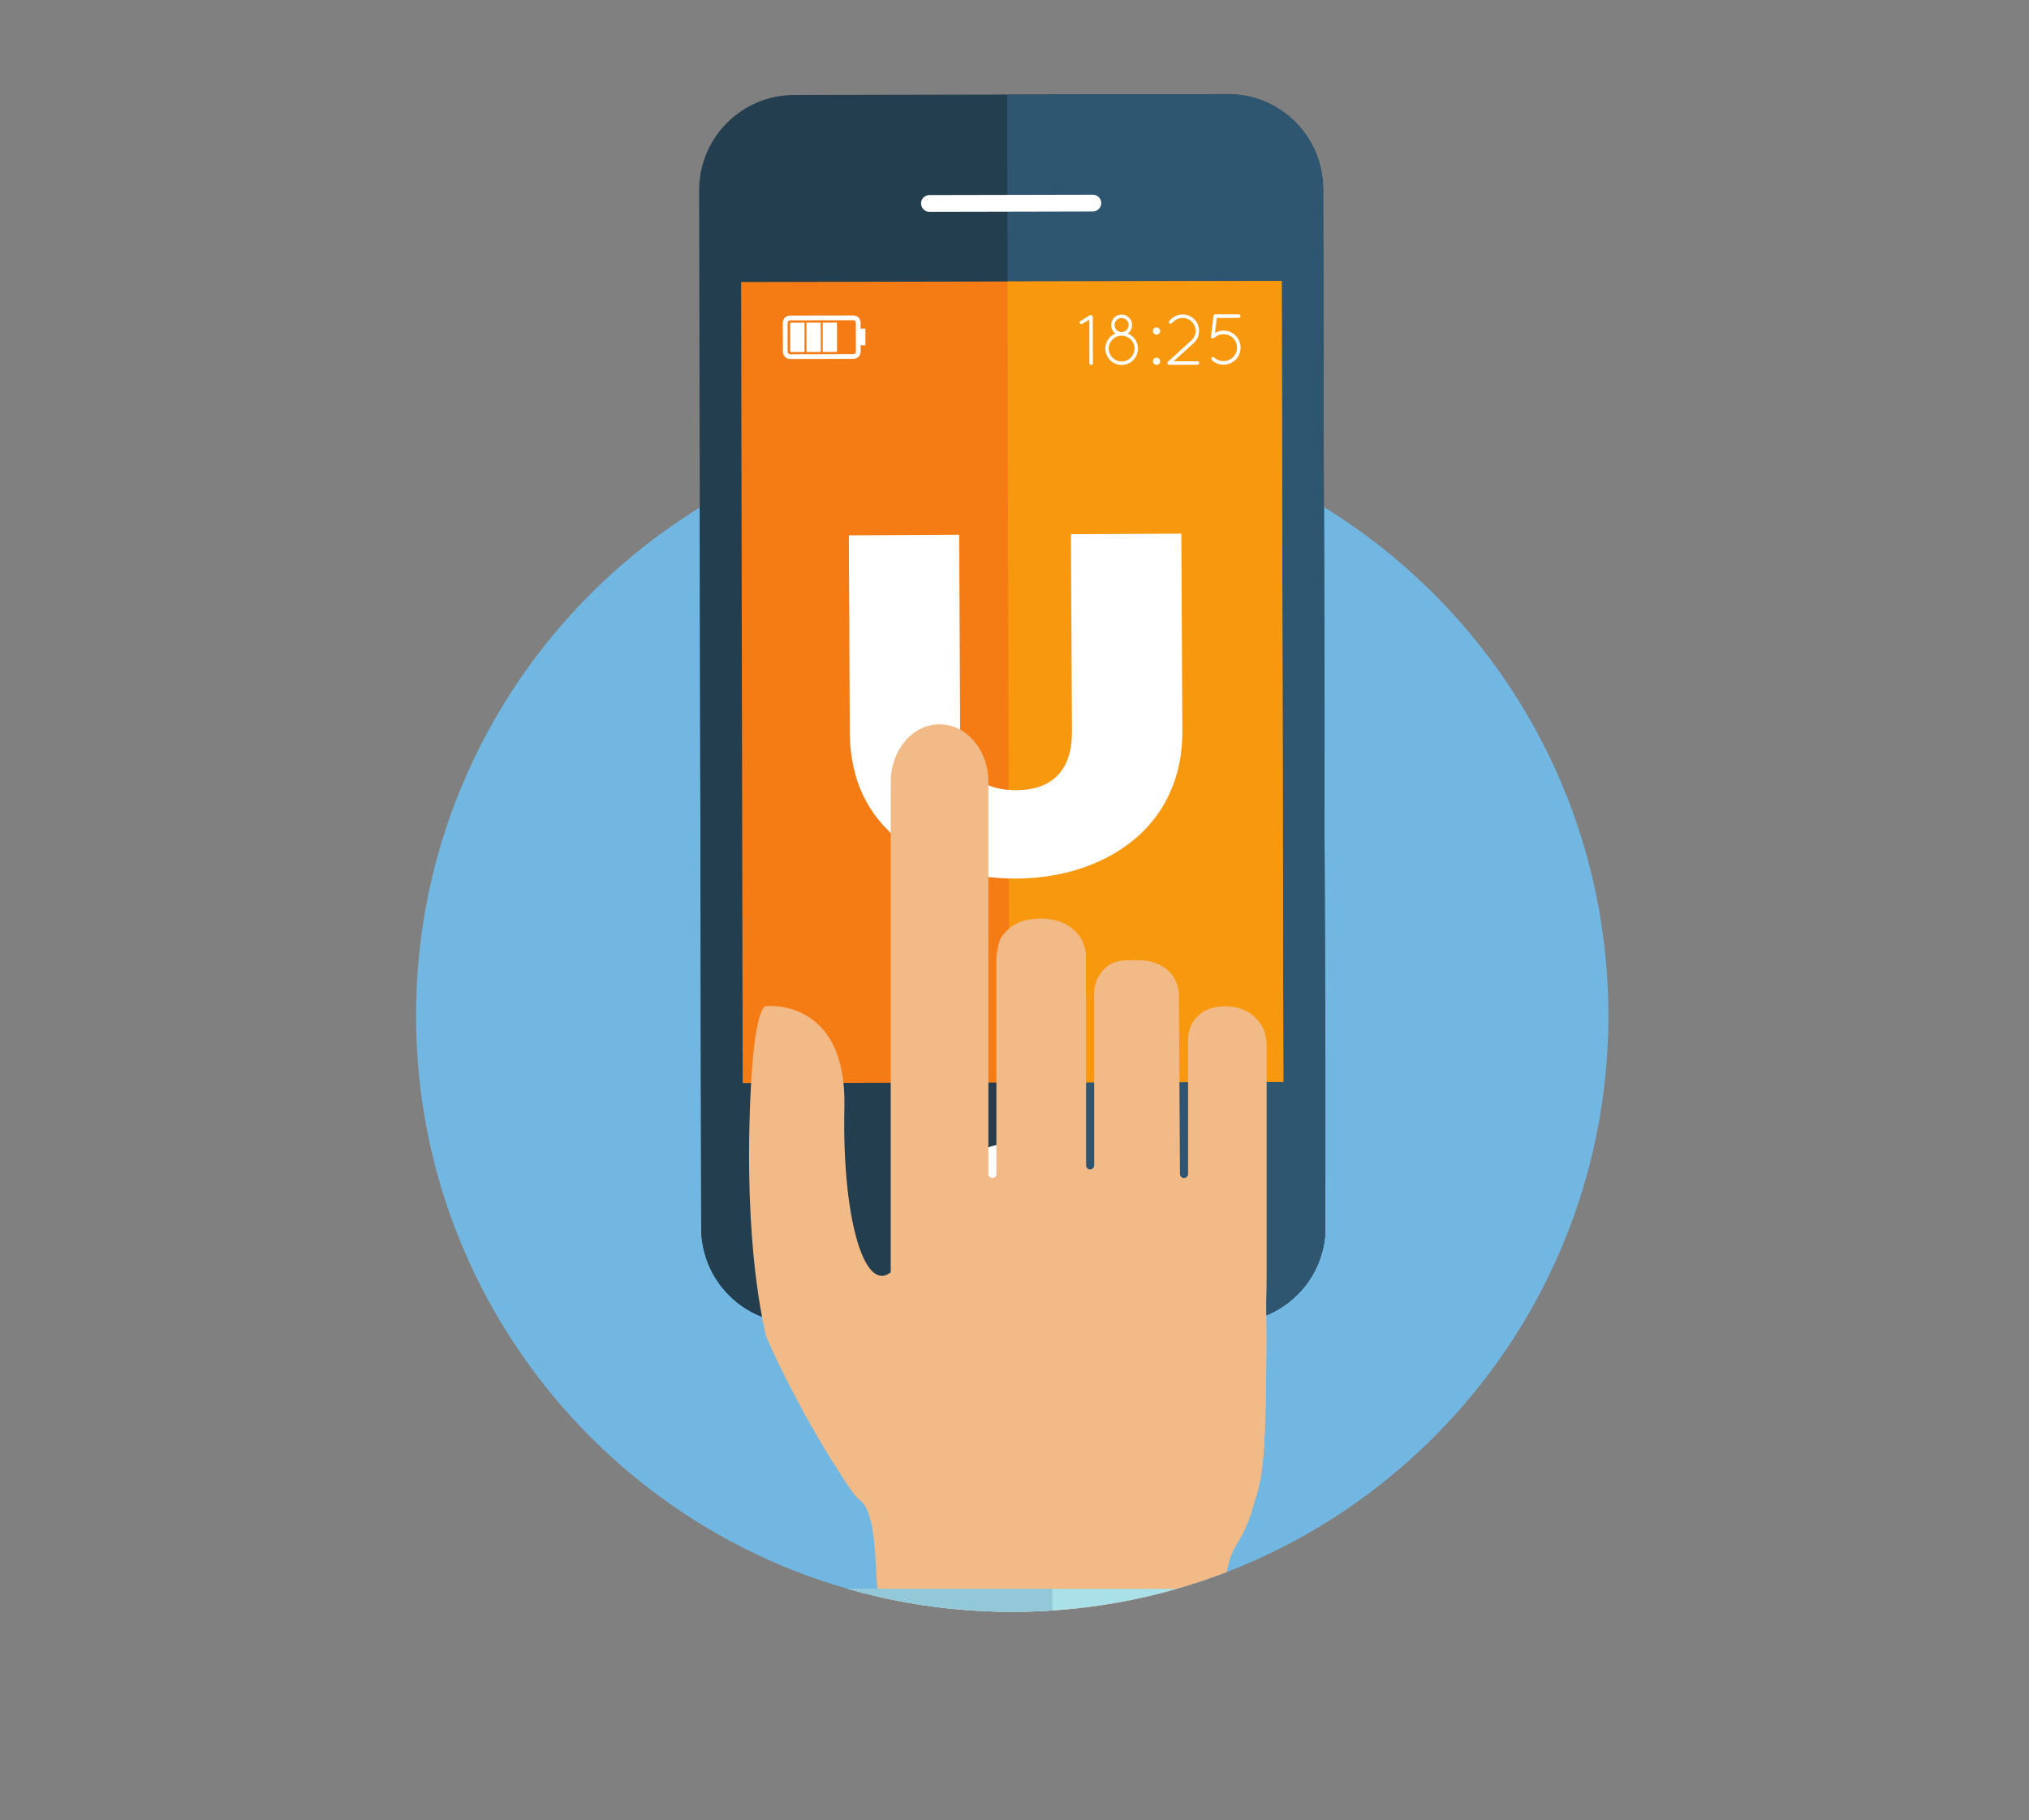 <?xml version="1.0" encoding="UTF-8" standalone="no"?>
<!-- Created with Inkscape (http://www.inkscape.org/) -->

<svg
   xmlns:dc="http://purl.org/dc/elements/1.1/"
   xmlns:cc="http://creativecommons.org/ns#"
   xmlns:rdf="http://www.w3.org/1999/02/22-rdf-syntax-ns#"
   xmlns:svg="http://www.w3.org/2000/svg"
   xmlns="http://www.w3.org/2000/svg"
   xmlns:sodipodi="http://sodipodi.sourceforge.net/DTD/sodipodi-0.dtd"
   xmlns:inkscape="http://www.inkscape.org/namespaces/inkscape"
   version="1.1"
   id="svg2"
   xml:space="preserve"
   width="310.54"
   height="278.543"
   viewBox="0 0 310.54 278.543"
   sodipodi:docname="launch.svg"
   inkscape:version="0.92.1 r15371"><rect x="0" y="0" width="310.54" height="278.543" fill="#808080" stroke="none"/><defs
     id="defs6"><clipPath
       clipPathUnits="userSpaceOnUse"
       id="clipPath22"><path
         d="m 5918.37,3726.97 c 0,-378.06 -306.48,-684.54 -684.53,-684.54 -378.06,0 -684.54,306.48 -684.54,684.54 0,378.06 306.48,684.53 684.54,684.53 378.05,0 684.53,-306.47 684.53,-684.53"
         id="path20"
         inkscape:connector-curvature="0" /></clipPath><clipPath
       clipPathUnits="userSpaceOnUse"
       id="clipPath122"><path
         d="m 5918.37,3726.97 c 0,-378.06 -306.48,-684.54 -684.53,-684.54 -378.06,0 -684.54,306.48 -684.54,684.54 0,378.06 306.48,684.53 684.54,684.53 378.05,0 684.53,-306.47 684.53,-684.53"
         id="path120"
         inkscape:connector-curvature="0" /></clipPath><clipPath
       clipPathUnits="userSpaceOnUse"
       id="clipPath128"><path
         d="m 5361.91,3308.08 c -16.99,0.17 -30.69,3.09 -30.45,22.16 l 1.37,133.06 c 0.14,19.09 13.94,21.71 30.92,21.55 16.94,-0.21 30.59,-3.12 30.43,-22.18 l -1.4,-133.09 c -0.19,-19.07 -13.98,-21.66 -30.87,-21.5 z"
         id="path126"
         inkscape:connector-curvature="0" /></clipPath><linearGradient
       x1="0"
       y1="0"
       x2="1"
       y2="0"
       gradientUnits="userSpaceOnUse"
       gradientTransform="matrix(-1.838,-176.767,-176.767,1.838,5363.73,3484.85)"
       spreadMethod="pad"
       id="linearGradient134"><stop
         style="stop-opacity:1;stop-color:#f14e22"
         offset="0"
         id="stop130" /><stop
         style="stop-opacity:1;stop-color:#de3322"
         offset="1"
         id="stop132" /></linearGradient><clipPath
       clipPathUnits="userSpaceOnUse"
       id="clipPath144"><path
         d="m 5918.37,3726.97 c 0,-378.06 -306.48,-684.54 -684.53,-684.54 -378.06,0 -684.54,306.48 -684.54,684.54 0,378.06 306.48,684.53 684.54,684.53 378.05,0 684.53,-306.47 684.53,-684.53"
         id="path142"
         inkscape:connector-curvature="0" /></clipPath><clipPath
       clipPathUnits="userSpaceOnUse"
       id="clipPath156"><path
         d="m 4353.22,3979.64 281.44,-576.5 858.23,-249.3 580.33,534.28 568.01,814.05 -1418.01,915.04 -1228.66,-1071.7 358.66,-365.87"
         id="path154"
         inkscape:connector-curvature="0" /></clipPath><clipPath
       clipPathUnits="userSpaceOnUse"
       id="clipPath256"><path
         d="m 4353.22,3979.64 281.44,-576.5 858.23,-249.3 580.33,534.28 568.01,814.05 -1418.01,915.04 -1228.66,-1071.7 358.66,-365.87"
         id="path254"
         inkscape:connector-curvature="0" /></clipPath><clipPath
       clipPathUnits="userSpaceOnUse"
       id="clipPath262"><path
         d="m 5361.91,3308.08 c -16.99,0.17 -30.69,3.09 -30.45,22.16 l 1.37,133.06 c 0.14,19.09 13.94,21.71 30.92,21.55 16.94,-0.21 30.59,-3.12 30.43,-22.18 l -1.4,-133.09 c -0.19,-19.07 -13.98,-21.66 -30.87,-21.5 z"
         id="path260"
         inkscape:connector-curvature="0" /></clipPath><linearGradient
       x1="0"
       y1="0"
       x2="1"
       y2="0"
       gradientUnits="userSpaceOnUse"
       gradientTransform="matrix(-1.838,-176.767,-176.767,1.838,5363.73,3484.85)"
       spreadMethod="pad"
       id="linearGradient268"><stop
         style="stop-opacity:1;stop-color:#f14e22"
         offset="0"
         id="stop264" /><stop
         style="stop-opacity:1;stop-color:#de3322"
         offset="1"
         id="stop266" /></linearGradient><clipPath
       clipPathUnits="userSpaceOnUse"
       id="clipPath278"><path
         d="m 4353.22,3979.64 281.44,-576.5 858.23,-249.3 580.33,534.28 568.01,814.05 -1418.01,915.04 -1228.66,-1071.7 358.66,-365.87"
         id="path276"
         inkscape:connector-curvature="0" /></clipPath><clipPath
       clipPathUnits="userSpaceOnUse"
       id="clipPath292"><path
         d="m 14234.2,3782.67 c 0,-378.06 -306.5,-684.53 -684.5,-684.53 -378.1,0 -684.5,306.47 -684.5,684.53 0,378.06 306.4,684.53 684.5,684.53 378,0 684.5,-306.47 684.5,-684.53"
         id="path290"
         inkscape:connector-curvature="0" /></clipPath><clipPath
       clipPathUnits="userSpaceOnUse"
       id="clipPath340"><path
         d="M 0,0 H 14957 V 5473 H 0 Z"
         id="path338"
         inkscape:connector-curvature="0" /></clipPath><clipPath
       clipPathUnits="userSpaceOnUse"
       id="clipPath346"><path
         d="m 12276.2,3680.13 674.3,-221.29 858.2,-249.3 484.1,573.13 664.3,775.21 -1418,915.03 -1228.7,-1071.7 -34.2,-721.08"
         id="path344"
         inkscape:connector-curvature="0" /></clipPath><clipPath
       clipPathUnits="userSpaceOnUse"
       id="clipPath394"><path
         d="m 13797.8,967.379 c 0,-378.047 -306.5,-684.527 -684.6,-684.527 -378,0 -684.5,306.48 -684.5,684.527 0,378.071 306.5,684.531 684.5,684.531 378.1,0 684.6,-306.46 684.6,-684.531"
         id="path392"
         inkscape:connector-curvature="0" /></clipPath><clipPath
       clipPathUnits="userSpaceOnUse"
       id="clipPath432"><path
         d="m 12451.5,1143.01 62.6,-499.451 858.2,-249.297 484.1,573.117 -506.5,652.241 -247.3,1038 -1228.7,-1071.7 577.6,-442.91"
         id="path430"
         inkscape:connector-curvature="0" /></clipPath><clipPath
       clipPathUnits="userSpaceOnUse"
       id="clipPath472"><path
         d="m 11164.7,3654.93 c 0,-378.06 -306.5,-684.54 -684.5,-684.54 -378.1,0 -684.55,306.48 -684.55,684.54 0,378.06 306.45,684.52 684.55,684.52 378,0 684.5,-306.46 684.5,-684.52"
         id="path470"
         inkscape:connector-curvature="0" /></clipPath><clipPath
       clipPathUnits="userSpaceOnUse"
       id="clipPath498"><path
         d="m 9599.57,3907.6 281.44,-576.5 858.19,-249.3 580.4,534.28 568,814.05 -1418,915.04 -1228.69,-1071.71 358.66,-365.86"
         id="path496"
         inkscape:connector-curvature="0" /></clipPath><clipPath
       clipPathUnits="userSpaceOnUse"
       id="clipPath536"><path
         d="m 8530.16,3726.97 c 0,-378.06 -306.48,-684.54 -684.53,-684.54 -378.07,0 -684.54,306.48 -684.54,684.54 0,378.06 306.47,684.53 684.54,684.53 378.05,0 684.53,-306.47 684.53,-684.53"
         id="path534"
         inkscape:connector-curvature="0" /></clipPath><clipPath
       clipPathUnits="userSpaceOnUse"
       id="clipPath764"><path
         d="m 6965.01,3979.64 281.44,-576.5 858.23,-249.3 580.33,534.28 568,814.05 -1418,915.04 -1228.67,-1071.7 358.67,-365.87"
         id="path762"
         inkscape:connector-curvature="0" /></clipPath><clipPath
       clipPathUnits="userSpaceOnUse"
       id="clipPath968"><path
         d="m 6391.79,762.422 c 0,-378.051 -306.48,-684.531 -684.53,-684.531 -378.07,0 -684.54,306.48 -684.54,684.531 0,378.068 306.47,684.528 684.54,684.528 378.05,0 684.53,-306.46 684.53,-684.528"
         id="path966"
         inkscape:connector-curvature="0" /></clipPath><clipPath
       clipPathUnits="userSpaceOnUse"
       id="clipPath1068"><path
         d="m 4379.05,474.25 729.03,-35.648 858.23,-249.313 399.39,696.863 748.94,651.478 -1418,915.03 -1228.67,-1071.7 -88.92,-906.71"
         id="path1066"
         inkscape:connector-curvature="0" /></clipPath><clipPath
       clipPathUnits="userSpaceOnUse"
       id="clipPath1170"><path
         d="m 8853.74,723.039 c 0,-378.059 -306.47,-684.527 -684.53,-684.527 -378.07,0 -684.54,306.468 -684.54,684.527 0,378.071 306.47,684.531 684.54,684.531 378.06,0 684.53,-306.46 684.53,-684.531"
         id="path1168"
         inkscape:connector-curvature="0" /></clipPath><clipPath
       clipPathUnits="userSpaceOnUse"
       id="clipPath1270"><path
         d="m 6841,434.871 729.03,-35.652 858.23,-249.309 399.39,696.86 748.94,651.48 -1418,915.03 L 6929.93,1341.58 6841,434.871"
         id="path1268"
         inkscape:connector-curvature="0" /></clipPath><clipPath
       clipPathUnits="userSpaceOnUse"
       id="clipPath1554"><path
         d="m 1583.63,3296.31 c 0,-378.06 -306.47,-684.53 -684.525,-684.53 -378.062,0 -684.535,306.47 -684.535,684.53 0,378.07 306.473,684.53 684.535,684.53 378.055,0 684.525,-306.46 684.525,-684.53"
         id="path1552"
         inkscape:connector-curvature="0" /></clipPath><clipPath
       clipPathUnits="userSpaceOnUse"
       id="clipPath1634"><path
         d="m 1583.63,3296.31 c 0,-378.06 -306.47,-684.53 -684.525,-684.53 -378.062,0 -684.535,306.47 -684.535,684.53 0,378.07 306.473,684.53 684.535,684.53 378.055,0 684.525,-306.46 684.525,-684.53"
         id="path1632"
         inkscape:connector-curvature="0" /></clipPath><clipPath
       clipPathUnits="userSpaceOnUse"
       id="clipPath1640"><path
         d="m 974.73,3671.81 c -9.171,-0.11 -116.769,-1.46 -125.933,-1.57 -60.895,-0.76 -10.852,-60.89 57.223,-64.71 1.628,-0.16 6.003,-0.2 6.558,-0.19 0.559,0 4.926,0.15 6.555,0.35 67.957,5.52 116.477,66.88 55.597,66.12"
         id="path1638"
         inkscape:connector-curvature="0" /></clipPath><clipPath
       clipPathUnits="userSpaceOnUse"
       id="clipPath1654"><path
         d="m 1583.63,3296.31 c 0,-378.06 -306.47,-684.53 -684.525,-684.53 -378.062,0 -684.535,306.47 -684.535,684.53 0,378.07 306.473,684.53 684.535,684.53 378.055,0 684.525,-306.46 684.525,-684.53"
         id="path1652"
         inkscape:connector-curvature="0" /></clipPath><clipPath
       clipPathUnits="userSpaceOnUse"
       id="clipPath1664"><path
         d="m 266.102,3384.86 999.278,-666.91 157.39,123.58 875.93,-146.36 46.08,269.92 L 1962.77,3548.2 1583.63,5021.17 0,5198.12 266.102,3384.86"
         id="path1662"
         inkscape:connector-curvature="0" /></clipPath><clipPath
       clipPathUnits="userSpaceOnUse"
       id="clipPath1754"><path
         d="m 266.102,3384.86 999.278,-666.91 157.39,123.58 875.93,-146.36 46.08,269.92 L 1962.77,3548.2 1583.63,5021.17 0,5198.12 266.102,3384.86"
         id="path1752"
         inkscape:connector-curvature="0" /></clipPath><clipPath
       clipPathUnits="userSpaceOnUse"
       id="clipPath1760"><path
         d="m 974.73,3671.81 c -9.171,-0.11 -116.769,-1.46 -125.933,-1.57 -60.895,-0.76 -10.852,-60.89 57.223,-64.71 1.628,-0.16 6.003,-0.2 6.558,-0.19 0.559,0 4.926,0.15 6.555,0.35 67.957,5.52 116.477,66.88 55.597,66.12"
         id="path1758"
         inkscape:connector-curvature="0" /></clipPath><clipPath
       clipPathUnits="userSpaceOnUse"
       id="clipPath1774"><path
         d="m 266.102,3384.86 999.278,-666.91 157.39,123.58 875.93,-146.36 46.08,269.92 L 1962.77,3548.2 1583.63,5021.17 0,5198.12 266.102,3384.86"
         id="path1772"
         inkscape:connector-curvature="0" /></clipPath></defs><sodipodi:namedview
     pagecolor="#ffffff"
     bordercolor="#666666"
     borderopacity="1"
     objecttolerance="10"
     gridtolerance="10"
     guidetolerance="10"
     inkscape:pageopacity="0"
     inkscape:pageshadow="2"
     inkscape:window-width="1668"
     inkscape:window-height="898"
     id="namedview4"
     showgrid="false"
     inkscape:zoom="0.68195037"
     inkscape:cx="237.54207"
     inkscape:cy="-52.748579"
     inkscape:window-x="0"
     inkscape:window-y="0"
     inkscape:window-maximized="0"
     inkscape:current-layer="g12"
     fit-margin-top="64"
     fit-margin-left="64"
     fit-margin-right="64"
     fit-margin-bottom="32" /><g
     id="g10"
     inkscape:groupmode="layer"
     inkscape:label="ink_ext_XXXXXX"
     transform="matrix(1.333,0,0,-1.333,-1242.087,642.595)"><g
       id="g12"
       transform="scale(0.1)"><path
         d="m 11164.7,3654.93 c 0,-378.06 -306.5,-684.54 -684.5,-684.54 -378.1,0 -684.55,306.48 -684.55,684.54 0,378.06 306.45,684.53 684.55,684.53 378,0 684.5,-306.47 684.5,-684.53"
         style="fill:#72b7e2;fill-opacity:1;fill-rule:nonzero;stroke:none"
         id="path464"
         inkscape:connector-curvature="0" /><g
         id="g466"><g
           id="g468"
           clip-path="url(#clipPath472)"><path
             d="m 10727.8,4712.65 -498.1,-1.01 c -60.3,-0.14 -109.1,-49.17 -109,-109.41 l 2.4,-1191.56 c 0.2,-60.29 49.2,-109.08 109.5,-108.97 l 498.1,1.02 c 60.3,0.13 109.1,49.12 109,109.41 l -2.5,1191.56 c -0.1,60.24 -49.1,109.08 -109.4,108.96"
             style="fill:#233f4f;fill-opacity:1;fill-rule:nonzero;stroke:none"
             id="path474"
             inkscape:connector-curvature="0" /><path
             d="m 10727.8,4712.65 -253.4,-0.52 2.9,-1409.93 253.4,0.52 c 60.3,0.13 109.1,49.12 109,109.41 l -2.5,1191.56 c -0.1,60.24 -49.1,109.08 -109.4,108.96"
             style="fill:#2f5670;fill-opacity:1;fill-rule:nonzero;stroke:none"
             id="path476"
             inkscape:connector-curvature="0" /><path
             d="m 10474.5,3380.98 c -34.9,-0.08 -63.2,28.2 -63.3,63.06 -0.1,34.95 28.2,63.29 63.1,63.36 34.9,0.07 63.2,-28.16 63.3,-63.11 0,-34.85 -28.2,-63.25 -63.1,-63.31"
             style="fill:#ffffff;fill-opacity:1;fill-rule:nonzero;stroke:none"
             id="path478"
             inkscape:connector-curvature="0" /><path
             d="m 10791.5,3578.68 -620.8,-1.26 -1.8,919.5 620.7,1.26 1.9,-919.5"
             style="fill:#f57c14;fill-opacity:1;fill-rule:nonzero;stroke:none"
             id="path480"
             inkscape:connector-curvature="0" /><path
             d="m 10789.6,4498.18 -314.8,-0.64 1.9,-919.5 314.8,0.64 -1.9,919.5"
             style="fill:#f7980f;fill-opacity:1;fill-rule:nonzero;stroke:none"
             id="path482"
             inkscape:connector-curvature="0" /><path
             d="m 10485,3913.61 c 21,0.11 36.9,5.91 47.7,17.39 10.9,11.48 16.2,28.29 16.1,50.42 l -1.2,226.02 126.8,0.65 1.1,-226.02 c 0.1,-19.75 -2.4,-37.64 -7.5,-53.66 -5.1,-16.03 -12.2,-30.33 -21.2,-42.9 -9,-12.58 -19.6,-23.47 -31.8,-32.67 -12.2,-9.21 -25.3,-16.82 -39.5,-22.83 -14.1,-6.02 -28.9,-10.48 -44.2,-13.4 -15.4,-2.91 -30.6,-4.41 -45.8,-4.49 -52.1,-0.27 -96.3,13.77 -132.7,42.11 -39.1,30.15 -58.8,72.11 -59.1,125.87 l -1.1,226.02 126.7,0.65 1.1,-226.01 c 0.3,-44.99 21.8,-67.37 64.6,-67.15"
             style="fill:#ffffff;fill-opacity:1;fill-rule:nonzero;stroke:none"
             id="path484"
             inkscape:connector-curvature="0" /><path
             d="m 10772.3,3621.72 c 0,24.25 -19.3,43.8 -47.2,43.8 -16.4,0 -27.7,-5.06 -36.3,-16.3 -8,-10.6 -6.7,-26.66 -6.7,-26.66 V 3472.9 c 0,-2.47 -2,-4.48 -4.6,-4.48 -2.6,0 -4.7,2.01 -4.7,4.48 l -1.2,204.07 c 0,23.1 -17,41.42 -46.4,41.42 -18.3,0 -32.7,1.45 -44.4,-16.45 -8,-12.19 -6.5,-24.43 -6.5,-24.43 v -194.76 c 0,-2.47 -2.2,-4.45 -4.6,-4.45 -2.6,0 -4.7,1.98 -4.7,4.45 v 195.32 l -0.2,-1.1 v 45.44 c 0,24.25 -20.3,43.8 -51.2,43.8 -19.6,0 -35.6,-5.63 -46.4,-22.25 -3.1,-4.79 -5.2,-21.45 -5.2,-21.45 V 3472.9 c 0,-2.47 -2,-4.48 -4.6,-4.48 -2.6,0 -4.6,2.01 -4.6,4.48 v 249.51 67.89 132.87 c 0,36.52 -25.1,66.05 -56.1,66.05 -30.8,0 -56,-29.53 -56,-66.05 v -562.95 c -30.8,-24.76 -56.1,64.37 -53.2,189.86 2.7,125.46 -89.4,115.6 -89.4,115.6 0,0 -16.1,8.24 -19.6,-135.44 -4,-161.68 19.6,-244.31 19.6,-244.31 0,0 36.1,-85.82 96.4,-174.98 4.2,-6.24 8.3,-10.53 12.3,-13.36 35.5,-37.18 -11.4,-187.26 81.5,-189.99 113.8,-3.32 250.3,21.78 250.3,21.78 0,0 19.4,9.96 43.5,42.4 l 39.2,-25.5 c 3.6,122.54 17.1,77.09 37.6,151.8 6.8,24.98 14.2,32.22 12.9,228.02 0.4,11.05 0.5,22.4 0.5,34.12 v 261.5"
             style="fill:#f2ba87;fill-opacity:1;fill-rule:nonzero;stroke:none"
             id="path486"
             inkscape:connector-curvature="0" /><path
             d="m 10775.2,2844.6 h -497.8 v 152.33 h 497.8 V 2844.6"
             style="fill:#aae0e8;fill-opacity:1;fill-rule:nonzero;stroke:none"
             id="path488"
             inkscape:connector-curvature="0" /><path
             d="m 10526.3,2927.94 h -248.9 v 68.99 h 248.9 v -68.99"
             style="fill:#93c8d8;fill-opacity:1;fill-rule:nonzero;stroke:none"
             id="path490"
             inkscape:connector-curvature="0" /></g></g><g
         id="g492"><g
           id="g494"
           clip-path="url(#clipPath498)"><path
             d="m 10727.8,4712.65 -498.1,-1.01 c -60.3,-0.14 -109.1,-49.17 -109,-109.41 l 2.4,-1191.56 c 0.2,-60.29 49.2,-109.08 109.5,-108.97 l 498.1,1.02 c 60.3,0.13 109.1,49.12 109,109.41 l -2.5,1191.56 c -0.1,60.24 -49.1,109.08 -109.4,108.96"
             style="fill:#233f4f;fill-opacity:1;fill-rule:nonzero;stroke:none"
             id="path500"
             inkscape:connector-curvature="0" /><path
             d="m 10727.8,4712.65 -253.4,-0.52 2.9,-1409.93 253.4,0.52 c 60.3,0.13 109.1,49.12 109,109.41 l -2.5,1191.56 c -0.1,60.24 -49.1,109.08 -109.4,108.96"
             style="fill:#2f5670;fill-opacity:1;fill-rule:nonzero;stroke:none"
             id="path502"
             inkscape:connector-curvature="0" /><path
             d="m 10474.5,3380.98 c -34.9,-0.08 -63.2,28.2 -63.3,63.06 -0.1,34.95 28.2,63.29 63.1,63.36 34.9,0.07 63.2,-28.16 63.3,-63.11 0,-34.85 -28.2,-63.25 -63.1,-63.31"
             style="fill:#ffffff;fill-opacity:1;fill-rule:nonzero;stroke:none"
             id="path504"
             inkscape:connector-curvature="0" /><path
             d="m 10791.5,3578.68 -620.8,-1.26 -1.8,919.5 620.7,1.26 1.9,-919.5"
             style="fill:#f57c14;fill-opacity:1;fill-rule:nonzero;stroke:none"
             id="path506"
             inkscape:connector-curvature="0" /><path
             d="m 10789.6,4498.18 -314.8,-0.64 1.9,-919.5 314.8,0.64 -1.9,919.5"
             style="fill:#f7980f;fill-opacity:1;fill-rule:nonzero;stroke:none"
             id="path508"
             inkscape:connector-curvature="0" /><path
             d="m 10225.1,4414.08 c -1.5,-0.01 -2.7,1.22 -2.8,2.73 v 33.41 c 0,1.5 1.2,2.72 2.7,2.72 l 72.9,0.15 c 1.5,0.01 2.7,-1.22 2.7,-2.71 l 0.1,-33.41 c 0,-1.51 -1.2,-2.75 -2.7,-2.74 z m 0,-5.47 72.9,0.15 c 4.5,0.01 8.2,3.7 8.2,8.22 l -0.1,7.32 5.5,0.02 v 19.12 l -5.5,-0.01 v 6.96 c 0,4.52 -3.7,8.18 -8.2,8.16 l -72.9,-0.13 c -4.5,-0.02 -8.2,-3.7 -8.2,-8.23 l 0.1,-33.39 c 0,-4.53 3.7,-8.2 8.2,-8.19"
             style="fill:#ffffff;fill-opacity:1;fill-rule:nonzero;stroke:none"
             id="path510"
             inkscape:connector-curvature="0" /><path
             d="m 10243.9,4450.26 0.1,-33.67 16.4,0.04 -0.1,33.65 -16.4,-0.02"
             style="fill:#ffffff;fill-opacity:1;fill-rule:nonzero;stroke:none"
             id="path512"
             inkscape:connector-curvature="0" /><path
             d="m 10262.6,4450.29 v -33.67 l 16.4,0.04 v 33.67 l -16.4,-0.04"
             style="fill:#ffffff;fill-opacity:1;fill-rule:nonzero;stroke:none"
             id="path514"
             inkscape:connector-curvature="0" /><path
             d="m 10225.3,4450.23 v -33.67 l 16.4,0.02 v 33.67 l -16.4,-0.02"
             style="fill:#ffffff;fill-opacity:1;fill-rule:nonzero;stroke:none"
             id="path516"
             inkscape:connector-curvature="0" /><path
             d="m 10722.8,4402 c 5,0.02 10.1,2 13.9,5.73 3.9,3.8 5.7,8.94 5.7,13.9 0,5.11 -1.9,10.07 -5.8,13.86 -3.8,3.88 -8.7,5.67 -13.8,5.66 -3.4,0.01 -6.8,-0.92 -9.8,-2.66 l 2,17.19 25.2,0.05 c 1.2,0 2.1,0.83 2.1,2.08 0,1.15 -0.9,2.05 -2.1,2.06 l -26.9,-0.05 -1.3,-0.5 -0.8,-1.49 -2.8,-23.31 -0.1,-0.41 0.1,-0.67 0.1,-0.24 v -0.09 l 0.5,-0.65 h 2.9 c 3,3.07 6.9,4.57 10.9,4.58 4,0 8,-1.48 11,-4.45 2.9,-2.97 4.4,-6.93 4.5,-10.98 0,-3.96 -1.5,-7.85 -4.6,-10.91 -3,-3.07 -6.9,-4.56 -10.9,-4.57 -3.9,0 -7.8,1.47 -10.9,4.44 l -3,-0.01 v -2.89 c 3.8,-3.79 8.9,-5.68 13.9,-5.67 z m -64,0.46 1.5,-0.59 h 0.3 l 32.2,0.07 c 1.1,0.01 2,0.91 2,1.99 0,1.15 -0.9,2.05 -2,2.06 l -27.3,-0.06 23.1,20.95 c 4.1,3.81 6.2,8.94 6.1,14.06 0,4.46 -1.5,9 -4.9,12.63 -3.8,4.2 -8.9,6.18 -13.9,6.17 -4.6,-0.01 -9.2,-1.67 -12.8,-4.9 l -2.8,-2.65 -0.1,-2.82 2.8,-0.07 2.8,2.57 c 2.9,2.56 6.5,3.81 10.1,3.81 4,0.01 8.1,-1.62 11,-4.84 2.5,-2.81 3.9,-6.35 3.9,-9.91 0,-4.13 -1.7,-8.11 -5,-11.09 l -26.9,-24.41 c -0.8,-0.84 -0.8,-2.07 -0.1,-2.97 z m -17.1,38.21 c 0,-2.31 1.8,-4.13 4.2,-4.13 2.3,0.01 4.1,1.83 4.1,4.14 0,2.32 -1.9,4.12 -4.2,4.12 -2.3,0.01 -4.1,-1.83 -4.1,-4.13 z m 0.1,-34.7 c 0,-2.31 1.8,-4.13 4.1,-4.13 2.3,0.01 4.1,1.83 4.1,4.14 0,2.32 -1.8,4.12 -4.1,4.13 -2.3,0 -4.1,-1.84 -4.1,-4.14 z m -44.1,41.62 c 0,4.48 3.6,8.02 8,8.03 4.5,0.01 8.1,-3.53 8.2,-7.99 0,-4.46 -3.7,-8.11 -8.1,-8.2 -4.5,0.07 -8,3.7 -8.1,8.16 z m -6.7,-27.1 c 0,8.1 6.6,14.79 14.8,14.81 8.3,0.01 14.8,-6.66 14.8,-14.76 0,-8.17 -6.5,-14.79 -14.7,-14.81 -8.2,-0.01 -14.9,6.58 -14.9,14.76 z m 2.8,27.1 c 0,-4.04 1.9,-7.52 4.8,-9.74 -6.8,-2.83 -11.6,-9.61 -11.5,-17.38 0,-10.4 8.4,-18.73 18.8,-18.71 10.4,0.02 18.7,8.39 18.7,18.8 0,7.75 -4.8,14.52 -11.7,17.31 3,2.24 4.9,5.73 4.9,9.77 0,6.61 -5.5,11.96 -12.1,11.96 -6.6,-0.02 -11.9,-5.4 -11.9,-12.01 z m -25,-43.92 c 0,-1.07 1,-1.98 2,-1.99 1.2,0.02 2,0.92 2,1.99 l -0.1,53.12 -0.3,1.5 -2.7,0.74 -11.1,-6.81 c -1,-0.49 -1.3,-1.65 -0.8,-2.71 l 1.8,-1 1,0.34 8.1,4.8 0.1,-49.98"
             style="fill:#ffffff;fill-opacity:1;fill-rule:nonzero;stroke:none"
             id="path518"
             inkscape:connector-curvature="0" /><path
             d="m 10485,3913.61 c 21,0.11 36.9,5.91 47.7,17.39 10.9,11.48 16.2,28.29 16.1,50.42 l -1.2,226.02 126.8,0.65 1.1,-226.02 c 0.1,-19.75 -2.4,-37.64 -7.5,-53.66 -5.1,-16.03 -12.2,-30.33 -21.2,-42.9 -9,-12.58 -19.6,-23.47 -31.8,-32.67 -12.2,-9.21 -25.3,-16.82 -39.5,-22.83 -14.1,-6.02 -28.9,-10.48 -44.2,-13.4 -15.4,-2.91 -30.6,-4.41 -45.8,-4.49 -52.1,-0.27 -96.3,13.77 -132.7,42.11 -39.1,30.15 -58.8,72.11 -59.1,125.87 l -1.1,226.02 126.7,0.65 1.1,-226.01 c 0.3,-44.99 21.8,-67.37 64.6,-67.15"
             style="fill:#ffffff;fill-opacity:1;fill-rule:nonzero;stroke:none"
             id="path520"
             inkscape:connector-curvature="0" /><path
             d="m 10772.3,3621.72 c 0,24.25 -19.3,43.8 -47.2,43.8 -16.4,0 -27.7,-5.06 -36.3,-16.3 -8,-10.6 -6.7,-26.66 -6.7,-26.66 V 3472.9 c 0,-2.47 -2,-4.48 -4.6,-4.48 -2.6,0 -4.7,2.01 -4.7,4.48 l -1.2,204.07 c 0,23.1 -17,41.42 -46.4,41.42 -18.3,0 -32.7,1.45 -44.4,-16.45 -8,-12.19 -6.5,-24.43 -6.5,-24.43 v -194.76 c 0,-2.47 -2.2,-4.45 -4.6,-4.45 -2.6,0 -4.7,1.98 -4.7,4.45 v 195.32 l -0.2,-1.1 v 45.44 c 0,24.25 -20.3,43.8 -51.2,43.8 -19.6,0 -35.6,-5.63 -46.4,-22.25 -3.1,-4.79 -5.2,-21.45 -5.2,-21.45 V 3472.9 c 0,-2.47 -2,-4.48 -4.6,-4.48 -2.6,0 -4.6,2.01 -4.6,4.48 v 249.51 67.89 132.87 c 0,36.52 -25.1,66.05 -56.1,66.05 -30.8,0 -56,-29.53 -56,-66.05 v -562.95 c -30.8,-24.76 -56.1,64.37 -53.2,189.86 2.7,125.46 -89.4,115.6 -89.4,115.6 0,0 -16.1,8.24 -19.6,-135.44 -4,-161.68 19.6,-244.31 19.6,-244.31 0,0 36.1,-85.82 96.4,-174.98 4.2,-6.24 8.3,-10.53 12.3,-13.36 35.5,-37.18 -11.4,-187.26 81.5,-189.99 113.8,-3.32 250.3,21.78 250.3,21.78 0,0 19.4,9.96 43.5,42.4 l 39.2,-25.5 c 3.6,122.54 17.1,77.09 37.6,151.8 6.8,24.98 14.2,32.22 12.9,228.02 0.4,11.05 0.5,22.4 0.5,34.12 v 261.5"
             style="fill:#f2ba87;fill-opacity:1;fill-rule:nonzero;stroke:none"
             id="path522"
             inkscape:connector-curvature="0" /><path
             d="m 10385,4596.75 187.8,0.39 c 5.3,0 9.6,-4.32 9.6,-9.56 0,-5.34 -4.3,-9.65 -9.6,-9.65 l -187.8,-0.4 c -5.2,0 -9.5,4.29 -9.5,9.62 0,5.24 4.2,9.59 9.5,9.6"
             style="fill:#ffffff;fill-opacity:1;fill-rule:nonzero;stroke:none"
             id="path524"
             inkscape:connector-curvature="0" /></g></g></g></g></svg>